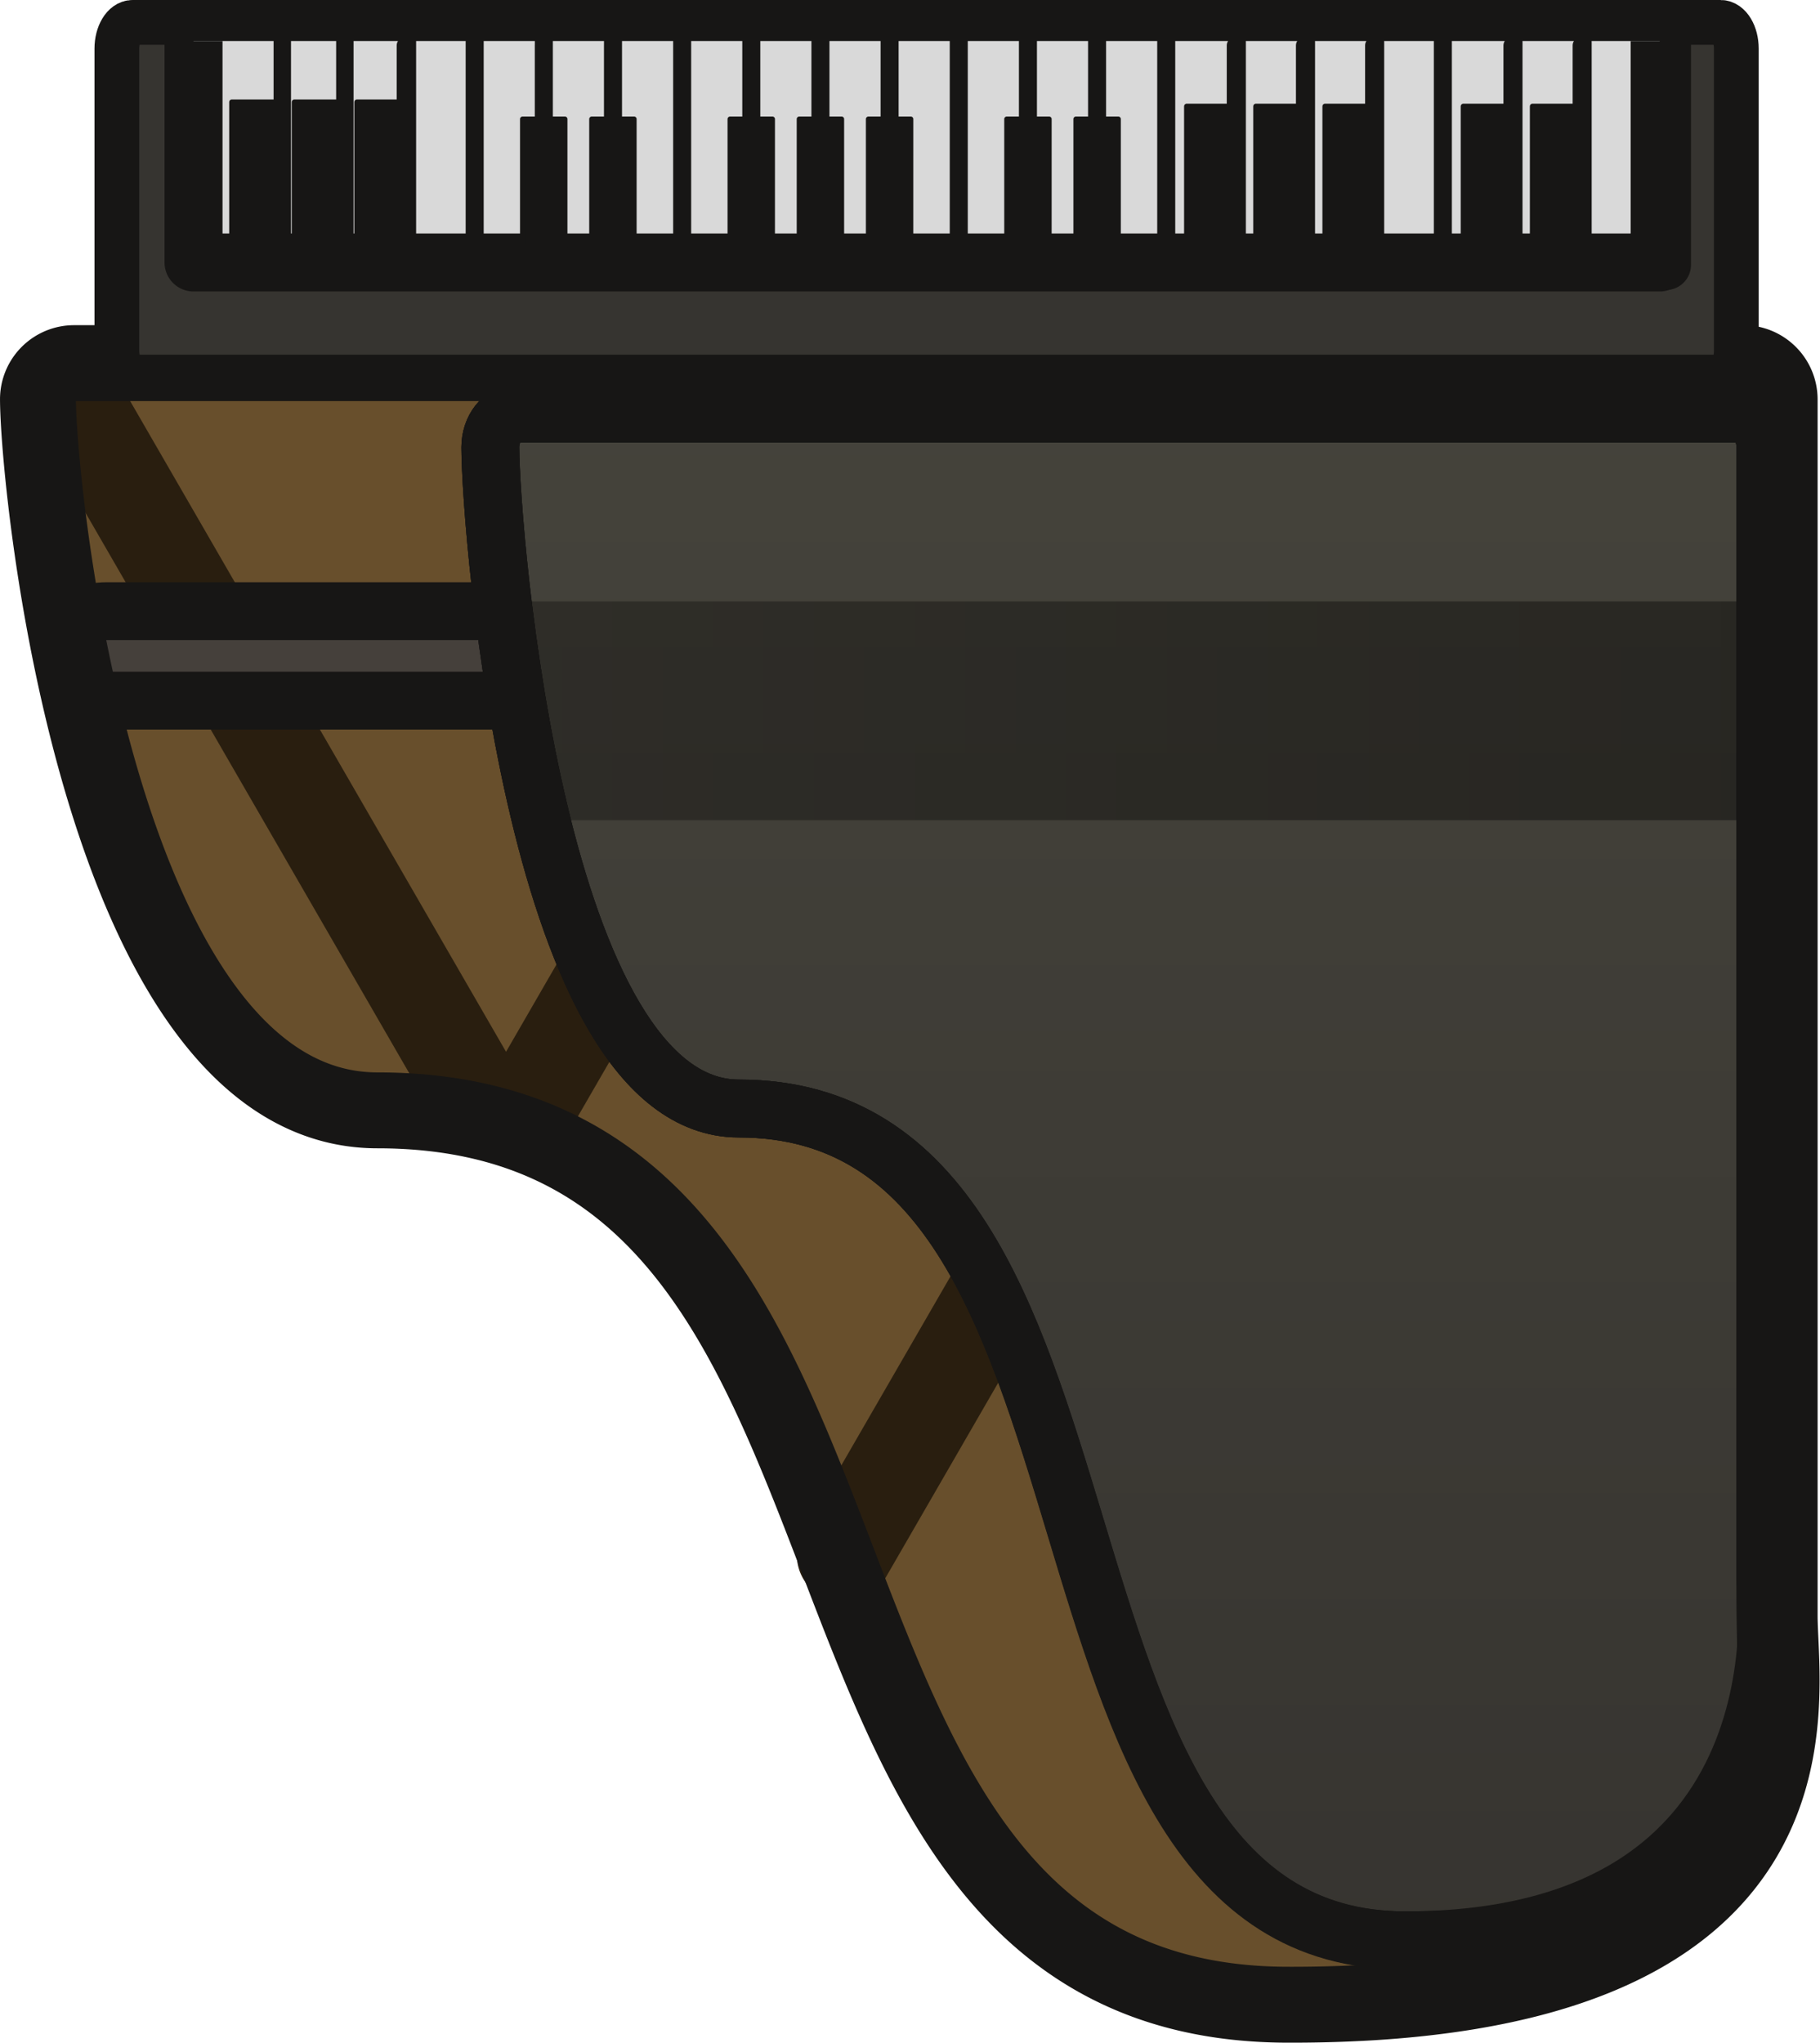 <svg xmlns="http://www.w3.org/2000/svg" xmlns:xlink="http://www.w3.org/1999/xlink" width="81.603mm" height="91.577mm" viewBox="0 0 81.603 91.577"><defs><linearGradient xlink:href="#a" id="c" x1="14.663" x2="334.945" y1="228.144" y2="228.144" gradientTransform="matrix(0 -.222 .222 0 77.033 106.356)" gradientUnits="userSpaceOnUse" spreadMethod="pad"/><linearGradient id="a"><stop offset="0" style="stop-color:#363430;stop-opacity:1"/><stop offset="1" style="stop-color:#45433b;stop-opacity:1"/></linearGradient><linearGradient xlink:href="#b" id="d" x1="1365.238" x2="1434.008" y1="3699.814" y2="3699.814" gradientTransform="matrix(-.838 0 0 -.838 1301.625 3146.648)" gradientUnits="userSpaceOnUse"/><linearGradient id="b"><stop offset="0" style="stop-color:#000;stop-opacity:.4"/><stop offset="1" style="stop-color:#000;stop-opacity:.3"/></linearGradient></defs><path d="M80.321 31.097h74.84c.899 0 1.627.728 1.627 1.627v54.53s3.067 17.438-22.092 17.438-15.124-40.096-40.78-40.096c-12.395 0-15.198-27.694-15.22-31.868a1.62 1.62 0 0 1 1.625-1.631" class="cls-7" style="fill:#684f2c;fill-opacity:1;fill-rule:evenodd;stroke:none;stroke-width:3.403;stroke-linecap:round;stroke-linejoin:round;stroke-miterlimit:10;stroke-dasharray:none" transform="translate(-76.994 -14.817)"/><g style="fill:#a97c3d;fill-opacity:1;stroke:#291e0f;stroke-width:7.159;stroke-dasharray:none;stroke-opacity:1"><path d="m187.595 98.13 145.072-83.806m1.542-5.764a5.97 5.97 0 0 0-4.527.598l-145.07 83.807a5.966 5.966 0 0 0-2.182 8.15 5.966 5.966 0 0 0 8.15 2.182L335.65 19.49a5.966 5.966 0 0 0 2.182-8.15 5.97 5.97 0 0 0-3.623-2.78" style="color:#000;fill:#a97c3d;fill-opacity:1;fill-rule:evenodd;stroke:#291e0f;stroke-width:7.159;stroke-linecap:round;stroke-linejoin:round;stroke-dasharray:none;stroke-opacity:1" transform="matrix(0 -.222 .222 0 .039 91.539)"/></g><g style="fill:#a97c3d;fill-opacity:1;stroke:#291e0f;stroke-width:7.159;stroke-dasharray:none;stroke-opacity:1"><path d="M189.1 94.994 334.172 178.8M187.559 89.23a5.97 5.97 0 0 0-3.625 2.78 5.966 5.966 0 0 0 2.181 8.15l145.073 83.807a5.966 5.966 0 0 0 8.15-2.182 5.966 5.966 0 0 0-2.182-8.15L192.084 89.828a5.97 5.97 0 0 0-4.525-.598" style="color:#000;fill:#a97c3d;fill-opacity:1;fill-rule:evenodd;stroke:#291e0f;stroke-width:7.159;stroke-linecap:round;stroke-linejoin:round;stroke-dasharray:none;stroke-opacity:1" transform="matrix(0 -.222 .222 0 2.716 91.44)"/></g><g style="fill:#a97c3d;fill-opacity:1;stroke:#291e0f;stroke-width:7.159;stroke-dasharray:none;stroke-opacity:1"><path d="m98.308 170.305 145.071 83.806m-146.613-89.57a5.97 5.97 0 0 0-3.623 2.78 5.966 5.966 0 0 0 2.181 8.15l145.07 83.806a5.966 5.966 0 0 0 8.15-2.181 5.966 5.966 0 0 0-2.18-8.15l-145.071-83.807a5.97 5.97 0 0 0-4.527-.598" style="color:#000;fill:#a97c3d;fill-opacity:1;fill-rule:evenodd;stroke:#291e0f;stroke-width:7.159;stroke-linecap:round;stroke-linejoin:round;stroke-dasharray:none;stroke-opacity:1" transform="matrix(0 -.222 .222 0 .039 91.539)"/></g><path d="M105.438 42.216H81.776c-.797 0-1.444.328-1.444.732v2.545c0 .405.647.733 1.444.733h25.258c.977 0 1.672-.483 1.375-.955l-1.596-2.545c-.19-.304-.747-.51-1.375-.51" class="cls-5" style="fill:#45403b;fill-rule:evenodd;stroke:#171615;stroke-width:2.595px;stroke-linecap:round;stroke-linejoin:round;stroke-miterlimit:10" transform="translate(-76.994 -14.817)"/><path d="M80.321 31.097h74.84c.899 0 1.627.728 1.627 1.627v54.53c0 3.809 2.734 17.512-22.092 17.438-25.158-.075-15.124-40.096-40.78-40.096-12.395 0-15.198-27.694-15.22-31.868a1.62 1.62 0 0 1 1.625-1.631" class="cls-7" style="fill:none;fill-opacity:1;fill-rule:evenodd;stroke:#171615;stroke-width:3.403;stroke-linecap:round;stroke-linejoin:round;stroke-miterlimit:10;stroke-dasharray:none" transform="translate(-76.994 -14.817)"/><path d="M82.234 17v13.542c0 .652.317 1.18.708 1.18h71.194c.391 0 .709-.528.709-1.18V17c0-.652-.317-1.18-.709-1.18H82.942c-.39 0-.708.529-.708 1.18" class="cls-5" style="fill:#363430;fill-opacity:1;fill-rule:evenodd;stroke:#171615;stroke-width:2.007;stroke-linecap:round;stroke-linejoin:round;stroke-miterlimit:10;stroke-dasharray:none" transform="translate(-76.994 -14.817)"/><path d="M102.355 37.694h-.94v-.248h.3v-.752h-.3v-.232q.066 0 .13-.009.066-.008.105-.027.046-.023.07-.062.027-.039.03-.096h.312v1.178h.293zm1.29-.712q0 .185-.03.323-.029.139-.094.231-.065.093-.169.14t-.255.048-.254-.047-.17-.143q-.065-.093-.095-.23t-.03-.32q0-.19.03-.323.03-.134.097-.23.067-.095.172-.141.105-.047.25-.047.154 0 .256.049.103.048.17.143.064.094.093.231.03.138.03.316m-.358 0q0-.263-.044-.37-.043-.106-.146-.106-.102 0-.146.107-.044.106-.044.371 0 .26.044.369t.146.108.146-.108q.044-.109.044-.37m1.585-.079q0 .182-.042.333-.042.15-.131.258-.092.11-.228.17-.136.058-.334.058-.067 0-.14-.009-.072-.009-.096-.015v-.28h.028q.027.013.075.029.05.015.137.015.07 0 .135-.018.065-.02.111-.06.05-.042.082-.105t.044-.157q-.077.048-.143.073t-.162.025q-.074 0-.141-.019-.067-.02-.123-.061-.073-.057-.116-.147t-.043-.234q0-.11.037-.204.038-.095.108-.165.069-.069.169-.108t.224-.039.22.035.165.107q.08.08.122.209.042.128.042.31m-.354-.053q0-.116-.02-.19-.019-.076-.054-.118-.025-.03-.057-.044-.03-.013-.067-.013-.031 0-.062.013-.03.013-.057.044-.025.028-.042.081t-.017.118q0 .069.017.113t.049.071q.03.026.07.036.039.01.086.01.04 0 .082-.01t.07-.023v-.03q.002-.02.002-.058m1.475.874q-.118 0-.224-.026t-.174-.06v-.283h.027l.055.04q.03.022.085.046.047.022.105.038.06.015.128.015.07 0 .124-.022t.054-.07q0-.037-.024-.056-.025-.019-.097-.036-.038-.01-.096-.02t-.104-.026q-.126-.039-.19-.115-.063-.078-.063-.203 0-.071.033-.135t.097-.113.158-.078q.094-.028.213-.028.113 0 .207.023.095.022.16.053v.271h-.027q-.017-.013-.054-.035-.038-.023-.073-.039-.042-.02-.095-.032-.051-.012-.106-.012-.072 0-.123.025-.05.025-.05.066 0 .036.025.057t.108.041l.099.021q.056.01.107.027.116.037.175.11.06.071.06.19 0 .076-.035.145t-.1.115q-.069.05-.162.078t-.223.028m1.676-.03h-.334v-.118q-.087.072-.16.11-.072.038-.172.038-.16 0-.25-.1-.089-.102-.089-.304v-.699h.337v.532q0 .083.004.136.005.053.02.089.016.033.047.05.033.018.09.018.036 0 .083-.018.05-.017.09-.046v-.76h.334zm.782.029q-.132 0-.243-.034-.11-.033-.191-.103-.08-.07-.125-.175-.045-.106-.045-.249 0-.154.049-.262.048-.108.131-.177.08-.067.189-.099.108-.032.226-.032.089 0 .178.02.088.02.178.066v.286h-.043q-.02-.019-.05-.042-.028-.023-.063-.042t-.082-.033-.102-.015q-.128 0-.198.09t-.07.24q0 .161.074.24.076.08.2.08.063 0 .11-.014.048-.015.083-.035.033-.02.057-.04l.041-.04h.043v.287l-.067.028q-.037.016-.076.027-.049.013-.092.02t-.112.008m1.58-.029h-.398l-.29-.467-.052.07v.397h-.334V36.21h.334v.833l.317-.42h.395l-.376.463zm.431.03q-.118 0-.224-.026t-.174-.06v-.283h.027l.055.04q.03.022.085.046.047.022.105.038.06.015.128.015.07 0 .124-.022t.054-.07q0-.037-.024-.056-.025-.019-.097-.036-.038-.01-.096-.02t-.104-.026q-.126-.039-.19-.115-.063-.078-.063-.203 0-.071.033-.135t.097-.113.158-.078q.095-.028.213-.028.113 0 .207.023.095.022.16.053v.271h-.027q-.017-.013-.054-.035-.038-.023-.073-.039-.042-.02-.095-.032-.051-.012-.106-.012-.072 0-.123.025-.05.025-.05.066 0 .036.025.057t.108.041l.099.021q.056.01.108.027.115.037.174.11.06.071.06.19 0 .076-.035.145t-.1.115q-.069.05-.162.078t-.223.028m1.844-.31v-.223q-.085.008-.137.015t-.103.024q-.044.015-.07.047-.023.03-.023.082 0 .075.04.104.041.028.12.028.044 0 .09-.02t.083-.057m0 .166-.062.052q-.027.023-.072.046-.045.022-.088.033t-.119.012q-.142 0-.237-.096-.093-.095-.093-.24 0-.12.048-.193.047-.074.137-.117t.217-.061.271-.027v-.006q0-.088-.066-.122-.065-.034-.196-.034-.059 0-.138.022-.08.02-.155.054h-.028v-.259q.05-.014.16-.033t.224-.02q.277 0 .403.093.127.091.127.28v.73h-.333zm.99.135q-.204 0-.297-.084t-.093-.275v-.502h-.128v-.233h.128v-.306h.334v.306h.322v.233h-.321v.479q.001.042.016.075.013.034.047.054t.099.019q.027 0 .07-.011.043-.012.06-.021h.03v.235q-.055.015-.116.022-.061.009-.15.009m2.448-.021h-.355v-.943l-.26.609h-.243l-.259-.609v.943h-.336v-1.422h.412l.315.702.314-.702h.412zm1.305-.536q0 .265-.146.418-.144.151-.408.151-.263 0-.41-.151-.144-.153-.144-.418 0-.267.145-.418.146-.152.409-.152t.408.153.146.417m-.343.002q0-.095-.017-.158-.015-.064-.043-.103-.03-.04-.066-.055-.038-.016-.085-.016-.045 0-.082.014-.036.013-.067.053-.028.037-.045.102-.018.065-.018.163t.017.16q.016.06.042.096t.067.054.088.018q.04 0 .082-.018t.066-.051q.03-.041.045-.098.016-.059.016-.16m1.376.534h-.938v-.22l.512-.601h-.489v-.252h.904v.217l-.512.6h.523zm.764-.28v-.223q-.085.008-.137.015t-.104.024q-.044.015-.068.047-.024.03-.024.082 0 .075.04.104t.12.028q.044 0 .09-.02t.083-.057m0 .166-.062.052q-.027.023-.073.046-.045.022-.088.033t-.118.012q-.142 0-.237-.096-.093-.095-.093-.24 0-.12.047-.193.048-.074.138-.117t.217-.061.271-.027v-.006q0-.088-.066-.122-.065-.034-.196-.034-.059 0-.138.022-.08.02-.155.054h-.029v-.259q.05-.014.16-.033.112-.02.224-.02.277 0 .403.093.127.091.127.28v.73h-.332zm1.3-.642h-.028q-.019-.007-.055-.01-.036-.004-.08-.004-.053 0-.111.015-.057.016-.112.037v.718h-.334v-1.073h.334v.154l.063-.052q.041-.033.075-.052.036-.022.084-.037.048-.016.091-.016h.037l.036.003zm.539.777q-.205 0-.298-.084t-.093-.275v-.502h-.128v-.233h.128v-.306h.334v.306h.322v.233h-.322v.38l.001.099q.001.042.016.075.013.034.046.054.035.019.1.019.026 0 .07-.011.043-.012.06-.021h.03v.235q-.055.015-.116.022-.062.009-.15.009m2.089-.994q0 .1-.032.189-.031.09-.09.15-.037.037-.08.069-.044.031-.096.053t-.115.034q-.061.013-.138.013h-.187v.465h-.357v-1.422h.552q.123 0 .212.023.09.022.163.07.08.054.124.144.044.089.044.212m-.367.008q0-.06-.029-.103-.029-.044-.069-.06-.05-.022-.097-.025-.046-.004-.125-.004h-.05v.426h.119q.045-.002.079-.007.028-.005.06-.018.032-.015.05-.032.036-.035.048-.074.014-.038.014-.103m.873.965h-.335v-1.073h.335zm.01-1.225h-.354v-.261h.354zm.837.945v-.223q-.085.008-.137.015t-.103.024q-.044.015-.07.047-.023.03-.023.082 0 .075.04.104.041.028.12.028.044 0 .09-.02t.083-.057m0 .166-.062.052q-.026.023-.072.046-.045.022-.088.033t-.119.012q-.142 0-.237-.096-.093-.095-.093-.24 0-.12.048-.193.047-.074.137-.117t.217-.061.271-.027v-.006q0-.088-.066-.122-.065-.034-.195-.034-.06 0-.139.022-.08.02-.155.054h-.028v-.259q.05-.014.16-.033.111-.02.224-.02.277 0 .403.093.127.091.127.28v.73h-.333zm1.585.114h-.336v-.532q0-.065-.006-.129-.005-.065-.02-.095-.017-.037-.05-.052-.032-.016-.086-.016-.041 0-.083.015t-.09.049v.76h-.334v-1.073h.334v.119q.082-.07.16-.11.078-.038.173-.038.164 0 .25.104.088.103.088.3zm1.277-.536q0 .265-.145.418-.144.151-.409.151-.263 0-.409-.151-.145-.153-.145-.418 0-.267.145-.418.146-.152.409-.152.264 0 .409.153.145.152.145.417m-.343.002q0-.095-.016-.158-.015-.064-.043-.103-.03-.04-.067-.055-.037-.016-.085-.016-.045 0-.081.014-.037.013-.067.053-.029.037-.046.102t-.017.163.016.16q.016.06.042.096t.067.054.089.018q.04 0 .08-.018.043-.017.068-.051.03-.041.045-.098.015-.059.015-.16m1.726.562q-.32 0-.508-.193-.188-.194-.188-.545 0-.338.188-.538.189-.202.509-.202.085 0 .153.01t.13.026q.048.015.106.04.057.024.092.043v.339h-.036l-.065-.055q-.04-.032-.089-.063-.05-.03-.11-.051-.059-.022-.124-.022-.077 0-.142.024t-.122.085q-.054.054-.088.147-.034.092-.034.218 0 .133.036.224.035.09.092.145.056.053.123.077.07.024.137.024.07 0 .135-.023.064-.024.108-.052.047-.03.084-.06.036-.03.063-.055h.032v.334l-.09.042q-.052.023-.107.04-.066.02-.125.03t-.16.01m1.703-.564q0 .265-.145.418-.144.151-.409.151-.263 0-.409-.151-.145-.153-.145-.418 0-.267.145-.418.146-.152.409-.152.264 0 .409.153.145.152.145.417m-.343.002q0-.095-.016-.158-.015-.064-.043-.103-.03-.04-.067-.055-.037-.016-.085-.016-.045 0-.081.014-.037.013-.067.053-.029.037-.046.102t-.017.163.016.16q.016.06.042.096t.067.054.089.018q.04 0 .08-.018.043-.017.068-.051.03-.041.045-.098.015-.059.015-.16zm1.525.534h-.336v-.532q0-.065-.006-.129-.005-.065-.019-.095-.017-.037-.05-.052-.032-.016-.087-.016-.04 0-.083.015-.042.015-.09.049v.76h-.334v-1.073h.335v.119q.082-.07.16-.11.077-.038.172-.038.164 0 .251.104.087.103.087.3zm.774.029q-.133 0-.244-.034-.11-.033-.19-.103t-.126-.175q-.045-.106-.045-.249 0-.154.05-.262.048-.108.13-.177.081-.067.19-.099.108-.032.225-.032.09 0 .178.02.089.02.179.066v.286h-.043q-.02-.019-.05-.042-.029-.023-.063-.042-.036-.02-.082-.033-.046-.015-.102-.015-.128 0-.199.09-.07.089-.07.24 0 .161.075.24.075.08.2.08.062 0 .11-.014t.082-.035.058-.04l.04-.04h.044v.287l-.067.028q-.037.016-.077.027-.048.013-.091.02t-.112.008m1.054 0q-.303 0-.466-.146-.161-.145-.161-.413 0-.263.15-.42.152-.156.423-.156.246 0 .37.133.125.132.125.38v.12h-.733q.005.075.032.125.026.05.07.08.043.03.1.043t.126.012q.058 0 .114-.012.057-.014.104-.035.04-.018.075-.039t.057-.037h.036v.276l-.076.03q-.033.014-.093.028-.054.014-.112.022-.058.009-.14.009zm.111-.703q-.003-.106-.05-.162-.045-.055-.14-.055-.098 0-.154.058-.054.058-.06.159zm1.222-.082h-.028q-.019-.007-.055-.01-.037-.004-.08-.004-.053 0-.111.015-.058.016-.112.037v.718h-.334V36.62h.334v.154l.063-.052q.041-.033.075-.052.036-.022.084-.037.048-.016.091-.016h.037l.036.003zm.539.777q-.205 0-.298-.084t-.093-.275v-.502h-.128v-.233h.128v-.306h.334v.306h.322v.233h-.322v.38l.001.099q.001.042.016.075.013.034.046.054.035.019.1.019.026 0 .07-.011.043-.012.06-.021h.03v.235q-.055.015-.116.022-.062.009-.15.009m1.431-.557q0 .265-.145.418-.144.151-.409.151-.262 0-.408-.151-.146-.153-.146-.418 0-.267.146-.418.146-.152.408-.152.264 0 .41.153.144.152.144.417m-.343.002q0-.095-.016-.159-.015-.063-.043-.102-.03-.04-.067-.055-.037-.016-.085-.016-.045 0-.08.014-.037.013-.068.053-.028.037-.046.102t-.017.163.016.16q.017.06.042.096.027.037.067.054t.09.018q.04 0 .08-.018.042-.017.067-.051.03-.041.045-.099t.015-.16m2.332.534h-.344l-.548-.991v.991h-.327v-1.422h.439l.453.815v-.815h.327zm1.299-.536q0 .265-.145.418-.145.151-.41.151-.262 0-.408-.151-.145-.153-.145-.418 0-.267.145-.418.146-.152.409-.152t.409.153.145.417m-.343.002q0-.095-.016-.159t-.043-.102q-.03-.04-.067-.055-.037-.016-.085-.016-.045 0-.081.014-.037.013-.067.053-.029.037-.046.102t-.017.163.016.16q.016.06.042.096t.067.054.089.018q.04 0 .08-.018.043-.017.068-.051.03-.041.045-.099t.015-.16m.867.534h-.338v-.375h.338zm1.836 0h-.94v-.248h.3v-.752h-.3v-.232q.066 0 .13-.009.066-.008.105-.027.046-.023.07-.062.027-.039.03-.096h.312v1.178h.293zm1.308 0H142.3v-.232q.132-.105.237-.199.106-.093.187-.177.104-.11.15-.193.047-.083.047-.171 0-.1-.059-.152-.06-.054-.165-.054-.055 0-.103.014-.048.013-.098.034-.048.022-.083.045l-.051.034h-.028v-.31q.06-.029.188-.058t.247-.03q.253 0 .383.112t.13.317q0 .126-.059.247-.059.12-.197.26-.086.084-.167.151-.08.066-.117.094h.602z" aria-label="109 sucks at Mozart Piano Concerto No. 12" style="font-weight:700;font-size:1.956px;font-family:Tahoma;-inkscape-font-specification:&quot;Tahoma Bold&quot;;fill:#f3a610;stroke-width:.09;stroke-linecap:square;stroke-linejoin:round" transform="matrix(1.014 0 0 .986 -76.994 -14.817)"/><path d="M100.169 33.357h54.792c.657 0 1.19.678 1.19 1.513v50.717c0 12.355 1.744 16.092-16.173 16.218-18.419.129-11.073-37.291-29.857-37.291-9.074 0-11.126-25.757-11.142-29.64 0-.837.531-1.517 1.19-1.517" class="cls-5" style="fill:url(#c);fill-rule:evenodd;stroke:#171615;stroke-width:2.596;stroke-linecap:round;stroke-linejoin:round;stroke-miterlimit:10;stroke-dasharray:none" transform="translate(-76.994 -14.817)"/><path d="M100.169 33.357h54.792c.657 0 1.19.678 1.19 1.513v50.717s2.246 16.218-16.173 16.218-11.073-37.291-29.857-37.291c-9.074 0-11.126-25.757-11.142-29.64 0-.837.531-1.517 1.19-1.517" class="cls-5" style="fill:none;fill-rule:evenodd;stroke:#171615;stroke-width:2.596;stroke-linecap:round;stroke-linejoin:round;stroke-miterlimit:10;stroke-dasharray:none" transform="translate(-76.994 -14.817)"/><path d="m99.603 42.474 2.44 9.114h54.607v-8.275l.41-1.532H99.408Z" style="fill:url(#d);fill-rule:evenodd;stroke:none;stroke-width:2.596;stroke-linecap:round;stroke-linejoin:round;stroke-dasharray:none;stroke-opacity:1;stop-color:#000" transform="translate(-76.994 -14.817)"/><path d="M100.17 33.358h54.79c.658 0 1.191.677 1.191 1.512v50.717c0 9.29 1.556 16.271-16.173 16.218-18.419-.055-11.073-37.291-29.857-37.291-9.073 0-11.126-25.757-11.142-29.64 0-.837.531-1.516 1.19-1.516" class="cls-5" style="fill:none;fill-rule:evenodd;stroke:#171615;stroke-width:2.596;stroke-linecap:round;stroke-linejoin:round;stroke-miterlimit:10;stroke-dasharray:none" transform="translate(-76.994 -14.817)"/><path d="M403.595 44.469h-44.613v285.525h44.613" class="cls-6" style="fill:#ccc;fill-opacity:1;fill-rule:evenodd;stroke:#171615;stroke-width:10.175;stroke-linecap:round;stroke-linejoin:round;stroke-miterlimit:10;stroke-dasharray:none;stroke-opacity:1" transform="matrix(0 -.222 .222 0 1.431 91.568)"/><path d="M61.18 173.755v-9.929h65.737v9.93" style="fill:#d9d9d9;fill-opacity:1;fill-rule:evenodd;stroke:#171615;stroke-width:2.6;stroke-linejoin:round" transform="rotate(180 67.797 87.797)"/><path d="M147.896 16.858v9.521m-3.102-9.521v9.521" style="fill:#ccc;fill-opacity:1;fill-rule:evenodd;stroke:#171615;stroke-width:.78;stroke-linecap:round;stroke-linejoin:round;stroke-dasharray:none;stroke-opacity:1" transform="translate(-76.994 -14.817)"/><path d="M141.687 16.143v10.216" style="fill:#ccc;fill-opacity:1;fill-rule:evenodd;stroke:#171615;stroke-width:.808;stroke-linecap:round;stroke-linejoin:round;stroke-dasharray:none;stroke-opacity:1" transform="translate(-76.994 -14.817)"/><path d="M138.591 16.858v9.521m-3.101-9.521v9.521m-3.102-9.521v9.521" style="fill:#ccc;fill-opacity:1;fill-rule:evenodd;stroke:#171615;stroke-width:.78;stroke-linecap:round;stroke-linejoin:round;stroke-dasharray:none;stroke-opacity:1" transform="translate(-76.994 -14.817)"/><path d="M129.284 16.143v10.216" style="fill:#ccc;fill-opacity:1;fill-rule:evenodd;stroke:#171615;stroke-width:.808;stroke-linecap:round;stroke-linejoin:round;stroke-dasharray:none;stroke-opacity:1" transform="translate(-76.994 -14.817)"/><path d="M126.185 16.858v9.521m-3.101-9.521v9.521" style="fill:#ccc;fill-opacity:1;fill-rule:evenodd;stroke:#171615;stroke-width:.78;stroke-linecap:round;stroke-linejoin:round;stroke-dasharray:none;stroke-opacity:1" transform="translate(-76.994 -14.817)"/><path d="M119.982 16.143v10.216" style="fill:#ccc;fill-opacity:1;fill-rule:evenodd;stroke:#171615;stroke-width:.808;stroke-linecap:round;stroke-linejoin:round;stroke-dasharray:none;stroke-opacity:1" transform="translate(-76.994 -14.817)"/><path d="M116.88 16.858v9.521" style="fill:#ccc;fill-opacity:1;fill-rule:evenodd;stroke:#171615;stroke-width:.78;stroke-linecap:round;stroke-linejoin:round;stroke-dasharray:none;stroke-opacity:1" transform="translate(-76.994 -14.817)"/><path d="M107.58 16.143v10.216" style="fill:#ccc;fill-opacity:1;fill-rule:evenodd;stroke:#171615;stroke-width:.808;stroke-linecap:round;stroke-linejoin:round;stroke-dasharray:none;stroke-opacity:1" transform="translate(-76.994 -14.817)"/><path d="M104.475 16.858v9.521m-3.102-9.521v9.521" style="fill:#ccc;fill-opacity:1;fill-rule:evenodd;stroke:#171615;stroke-width:.78;stroke-linecap:round;stroke-linejoin:round;stroke-dasharray:none;stroke-opacity:1" transform="translate(-76.994 -14.817)"/><path d="M98.277 16.143v10.216" style="fill:#ccc;fill-opacity:1;fill-rule:evenodd;stroke:#171615;stroke-width:.808;stroke-linecap:round;stroke-linejoin:round;stroke-dasharray:none;stroke-opacity:1" transform="translate(-76.994 -14.817)"/><path d="M95.17 16.858v9.521m15.508-9.521v9.521m3.102-9.521v9.521" style="fill:#ccc;fill-opacity:1;fill-rule:evenodd;stroke:#171615;stroke-width:.78;stroke-linecap:round;stroke-linejoin:round;stroke-dasharray:none;stroke-opacity:1" transform="translate(-76.994 -14.817)"/><g style="stroke-width:1.17"><path d="M336.091-13.447v42.95" style="fill:#ccc;fill-opacity:1;fill-rule:evenodd;stroke:#171615;stroke-width:3.517;stroke-linecap:round;stroke-linejoin:round;stroke-dasharray:none;stroke-opacity:1" transform="matrix(.222 0 0 .238 -56.345 4.892)"/><path d="M3647.689-1370.619h2.267v6.795h-2.267z" style="fill:#171615;fill-opacity:1;fill-rule:evenodd;stroke:#171615;stroke-width:.27;stroke-linecap:round;stroke-linejoin:round;stroke-dasharray:none;stroke-opacity:1" transform="matrix(-.838 0 0 -.899 3074.663 -1221.498)"/></g><g style="stroke-width:1.17"><path d="M336.091-13.447v42.95" style="fill:#ccc;fill-opacity:1;fill-rule:evenodd;stroke:#171615;stroke-width:3.517;stroke-linecap:round;stroke-linejoin:round;stroke-dasharray:none;stroke-opacity:1" transform="matrix(.222 0 0 .238 -59.15 4.892)"/><path d="M3647.689-1370.619h2.267v6.795h-2.267z" style="fill:#171615;fill-opacity:1;fill-rule:evenodd;stroke:#171615;stroke-width:.27;stroke-linecap:round;stroke-linejoin:round;stroke-dasharray:none;stroke-opacity:1" transform="matrix(-.838 0 0 -.899 3071.858 -1221.498)"/></g><g style="stroke-width:1.17"><path d="M336.091-13.447v42.95" style="fill:#ccc;fill-opacity:1;fill-rule:evenodd;stroke:#171615;stroke-width:3.517;stroke-linecap:round;stroke-linejoin:round;stroke-dasharray:none;stroke-opacity:1" transform="matrix(.222 0 0 .238 -61.955 4.892)"/><path d="M3647.689-1370.619h2.267v6.795h-2.267z" style="fill:#171615;fill-opacity:1;fill-rule:evenodd;stroke:#171615;stroke-width:.27;stroke-linecap:round;stroke-linejoin:round;stroke-dasharray:none;stroke-opacity:1" transform="matrix(-.838 0 0 -.899 3069.053 -1221.498)"/></g><g style="stroke-width:1.17"><path d="M336.091-13.447v42.95" style="fill:#ccc;fill-opacity:1;fill-rule:evenodd;stroke:#171615;stroke-width:3.517;stroke-linecap:round;stroke-linejoin:round;stroke-dasharray:none;stroke-opacity:1" transform="matrix(.222 0 0 .238 -3.637 5.083)"/><path d="M3647.689-1370.619h2.267v6.795h-2.267z" style="fill:#171615;fill-opacity:1;fill-rule:evenodd;stroke:#171615;stroke-width:.27;stroke-linecap:round;stroke-linejoin:round;stroke-dasharray:none;stroke-opacity:1" transform="matrix(-.838 0 0 -.899 3127.37 -1221.308)"/></g><g style="stroke-width:1.17"><path d="M336.091-13.447v42.95" style="fill:#ccc;fill-opacity:1;fill-rule:evenodd;stroke:#171615;stroke-width:3.517;stroke-linecap:round;stroke-linejoin:round;stroke-dasharray:none;stroke-opacity:1" transform="matrix(.222 0 0 .238 -6.738 5.083)"/><path d="M3647.689-1370.619h2.267v6.795h-2.267z" style="fill:#171615;fill-opacity:1;fill-rule:evenodd;stroke:#171615;stroke-width:.27;stroke-linecap:round;stroke-linejoin:round;stroke-dasharray:none;stroke-opacity:1" transform="matrix(-.838 0 0 -.899 3124.27 -1221.308)"/></g><g style="stroke-width:1.17"><path d="M336.091-13.447v42.95" style="fill:#ccc;fill-opacity:1;fill-rule:evenodd;stroke:#171615;stroke-width:3.517;stroke-linecap:round;stroke-linejoin:round;stroke-dasharray:none;stroke-opacity:1" transform="matrix(.222 0 0 .238 -12.94 5.083)"/><path d="M3647.689-1370.619h2.267v6.795h-2.267z" style="fill:#171615;fill-opacity:1;fill-rule:evenodd;stroke:#171615;stroke-width:.27;stroke-linecap:round;stroke-linejoin:round;stroke-dasharray:none;stroke-opacity:1" transform="matrix(-.838 0 0 -.899 3118.069 -1221.308)"/></g><g style="stroke-width:1.17"><path d="M336.091-13.447v42.95" style="fill:#ccc;fill-opacity:1;fill-rule:evenodd;stroke:#171615;stroke-width:3.517;stroke-linecap:round;stroke-linejoin:round;stroke-dasharray:none;stroke-opacity:1" transform="matrix(.222 0 0 .238 -16.04 5.083)"/><path d="M3647.689-1370.619h2.267v6.795h-2.267z" style="fill:#171615;fill-opacity:1;fill-rule:evenodd;stroke:#171615;stroke-width:.27;stroke-linecap:round;stroke-linejoin:round;stroke-dasharray:none;stroke-opacity:1" transform="matrix(-.838 0 0 -.899 3114.968 -1221.308)"/></g><g style="stroke-width:1.17"><path d="M336.091-13.447v42.95" style="fill:#ccc;fill-opacity:1;fill-rule:evenodd;stroke:#171615;stroke-width:3.517;stroke-linecap:round;stroke-linejoin:round;stroke-dasharray:none;stroke-opacity:1" transform="matrix(.222 0 0 .238 -19.141 5.083)"/><path d="M3647.689-1370.619h2.267v6.795h-2.267z" style="fill:#171615;fill-opacity:1;fill-rule:evenodd;stroke:#171615;stroke-width:.27;stroke-linecap:round;stroke-linejoin:round;stroke-dasharray:none;stroke-opacity:1" transform="matrix(-.838 0 0 -.899 3111.867 -1221.308)"/></g><path d="M126.183 16.143v10.216" style="fill:#ccc;fill-opacity:1;fill-rule:evenodd;stroke:#171615;stroke-width:.808;stroke-linecap:round;stroke-linejoin:round;stroke-dasharray:none;stroke-opacity:1" transform="translate(-76.994 -14.817)"/><path d="M-127.135-25.85h1.9v5.697h-1.9z" style="fill:#171615;fill-opacity:1;fill-rule:evenodd;stroke:#171615;stroke-width:.226;stroke-linecap:round;stroke-linejoin:round;stroke-dasharray:none;stroke-opacity:1" transform="rotate(180 -38.497 -7.408)"/><path d="M123.083 16.143v10.216" style="fill:#ccc;fill-opacity:1;fill-rule:evenodd;stroke:#171615;stroke-width:.808;stroke-linecap:round;stroke-linejoin:round;stroke-dasharray:none;stroke-opacity:1" transform="translate(-76.994 -14.817)"/><path d="M-124.033-25.85h1.899v5.697h-1.9z" style="fill:#171615;fill-opacity:1;fill-rule:evenodd;stroke:#171615;stroke-width:.226;stroke-linecap:round;stroke-linejoin:round;stroke-dasharray:none;stroke-opacity:1" transform="rotate(180 -38.497 -7.408)"/><path d="M116.881 16.143v10.216" style="fill:#ccc;fill-opacity:1;fill-rule:evenodd;stroke:#171615;stroke-width:.808;stroke-linecap:round;stroke-linejoin:round;stroke-dasharray:none;stroke-opacity:1" transform="translate(-76.994 -14.817)"/><path d="M-117.83-25.85h1.899v5.697h-1.9z" style="fill:#171615;fill-opacity:1;fill-rule:evenodd;stroke:#171615;stroke-width:.226;stroke-linecap:round;stroke-linejoin:round;stroke-dasharray:none;stroke-opacity:1" transform="rotate(180 -38.497 -7.408)"/><path d="M113.78 16.143v10.216" style="fill:#ccc;fill-opacity:1;fill-rule:evenodd;stroke:#171615;stroke-width:.808;stroke-linecap:round;stroke-linejoin:round;stroke-dasharray:none;stroke-opacity:1" transform="translate(-76.994 -14.817)"/><path d="M-114.729-25.85h1.9v5.697h-1.9z" style="fill:#171615;fill-opacity:1;fill-rule:evenodd;stroke:#171615;stroke-width:.226;stroke-linecap:round;stroke-linejoin:round;stroke-dasharray:none;stroke-opacity:1" transform="rotate(180 -38.497 -7.408)"/><path d="M110.68 16.143v10.216" style="fill:#ccc;fill-opacity:1;fill-rule:evenodd;stroke:#171615;stroke-width:.808;stroke-linecap:round;stroke-linejoin:round;stroke-dasharray:none;stroke-opacity:1" transform="translate(-76.994 -14.817)"/><path d="M-111.627-25.85h1.899v5.697h-1.9z" style="fill:#171615;fill-opacity:1;fill-rule:evenodd;stroke:#171615;stroke-width:.226;stroke-linecap:round;stroke-linejoin:round;stroke-dasharray:none;stroke-opacity:1" transform="rotate(180 -38.497 -7.408)"/><path d="M104.479 16.143v10.216" style="fill:#ccc;fill-opacity:1;fill-rule:evenodd;stroke:#171615;stroke-width:.808;stroke-linecap:round;stroke-linejoin:round;stroke-dasharray:none;stroke-opacity:1" transform="translate(-76.994 -14.817)"/><path d="M-105.425-25.85h1.9v5.697h-1.9z" style="fill:#171615;fill-opacity:1;fill-rule:evenodd;stroke:#171615;stroke-width:.226;stroke-linecap:round;stroke-linejoin:round;stroke-dasharray:none;stroke-opacity:1" transform="rotate(180 -38.497 -7.408)"/><path d="M101.378 16.143v10.216" style="fill:#ccc;fill-opacity:1;fill-rule:evenodd;stroke:#171615;stroke-width:.808;stroke-linecap:round;stroke-linejoin:round;stroke-dasharray:none;stroke-opacity:1" transform="translate(-76.994 -14.817)"/><path d="M-102.323-25.85h1.9v5.697h-1.9z" style="fill:#171615;fill-opacity:1;fill-rule:evenodd;stroke:#171615;stroke-width:.226;stroke-linecap:round;stroke-linejoin:round;stroke-dasharray:none;stroke-opacity:1" transform="rotate(180 -38.497 -7.408)"/></svg>